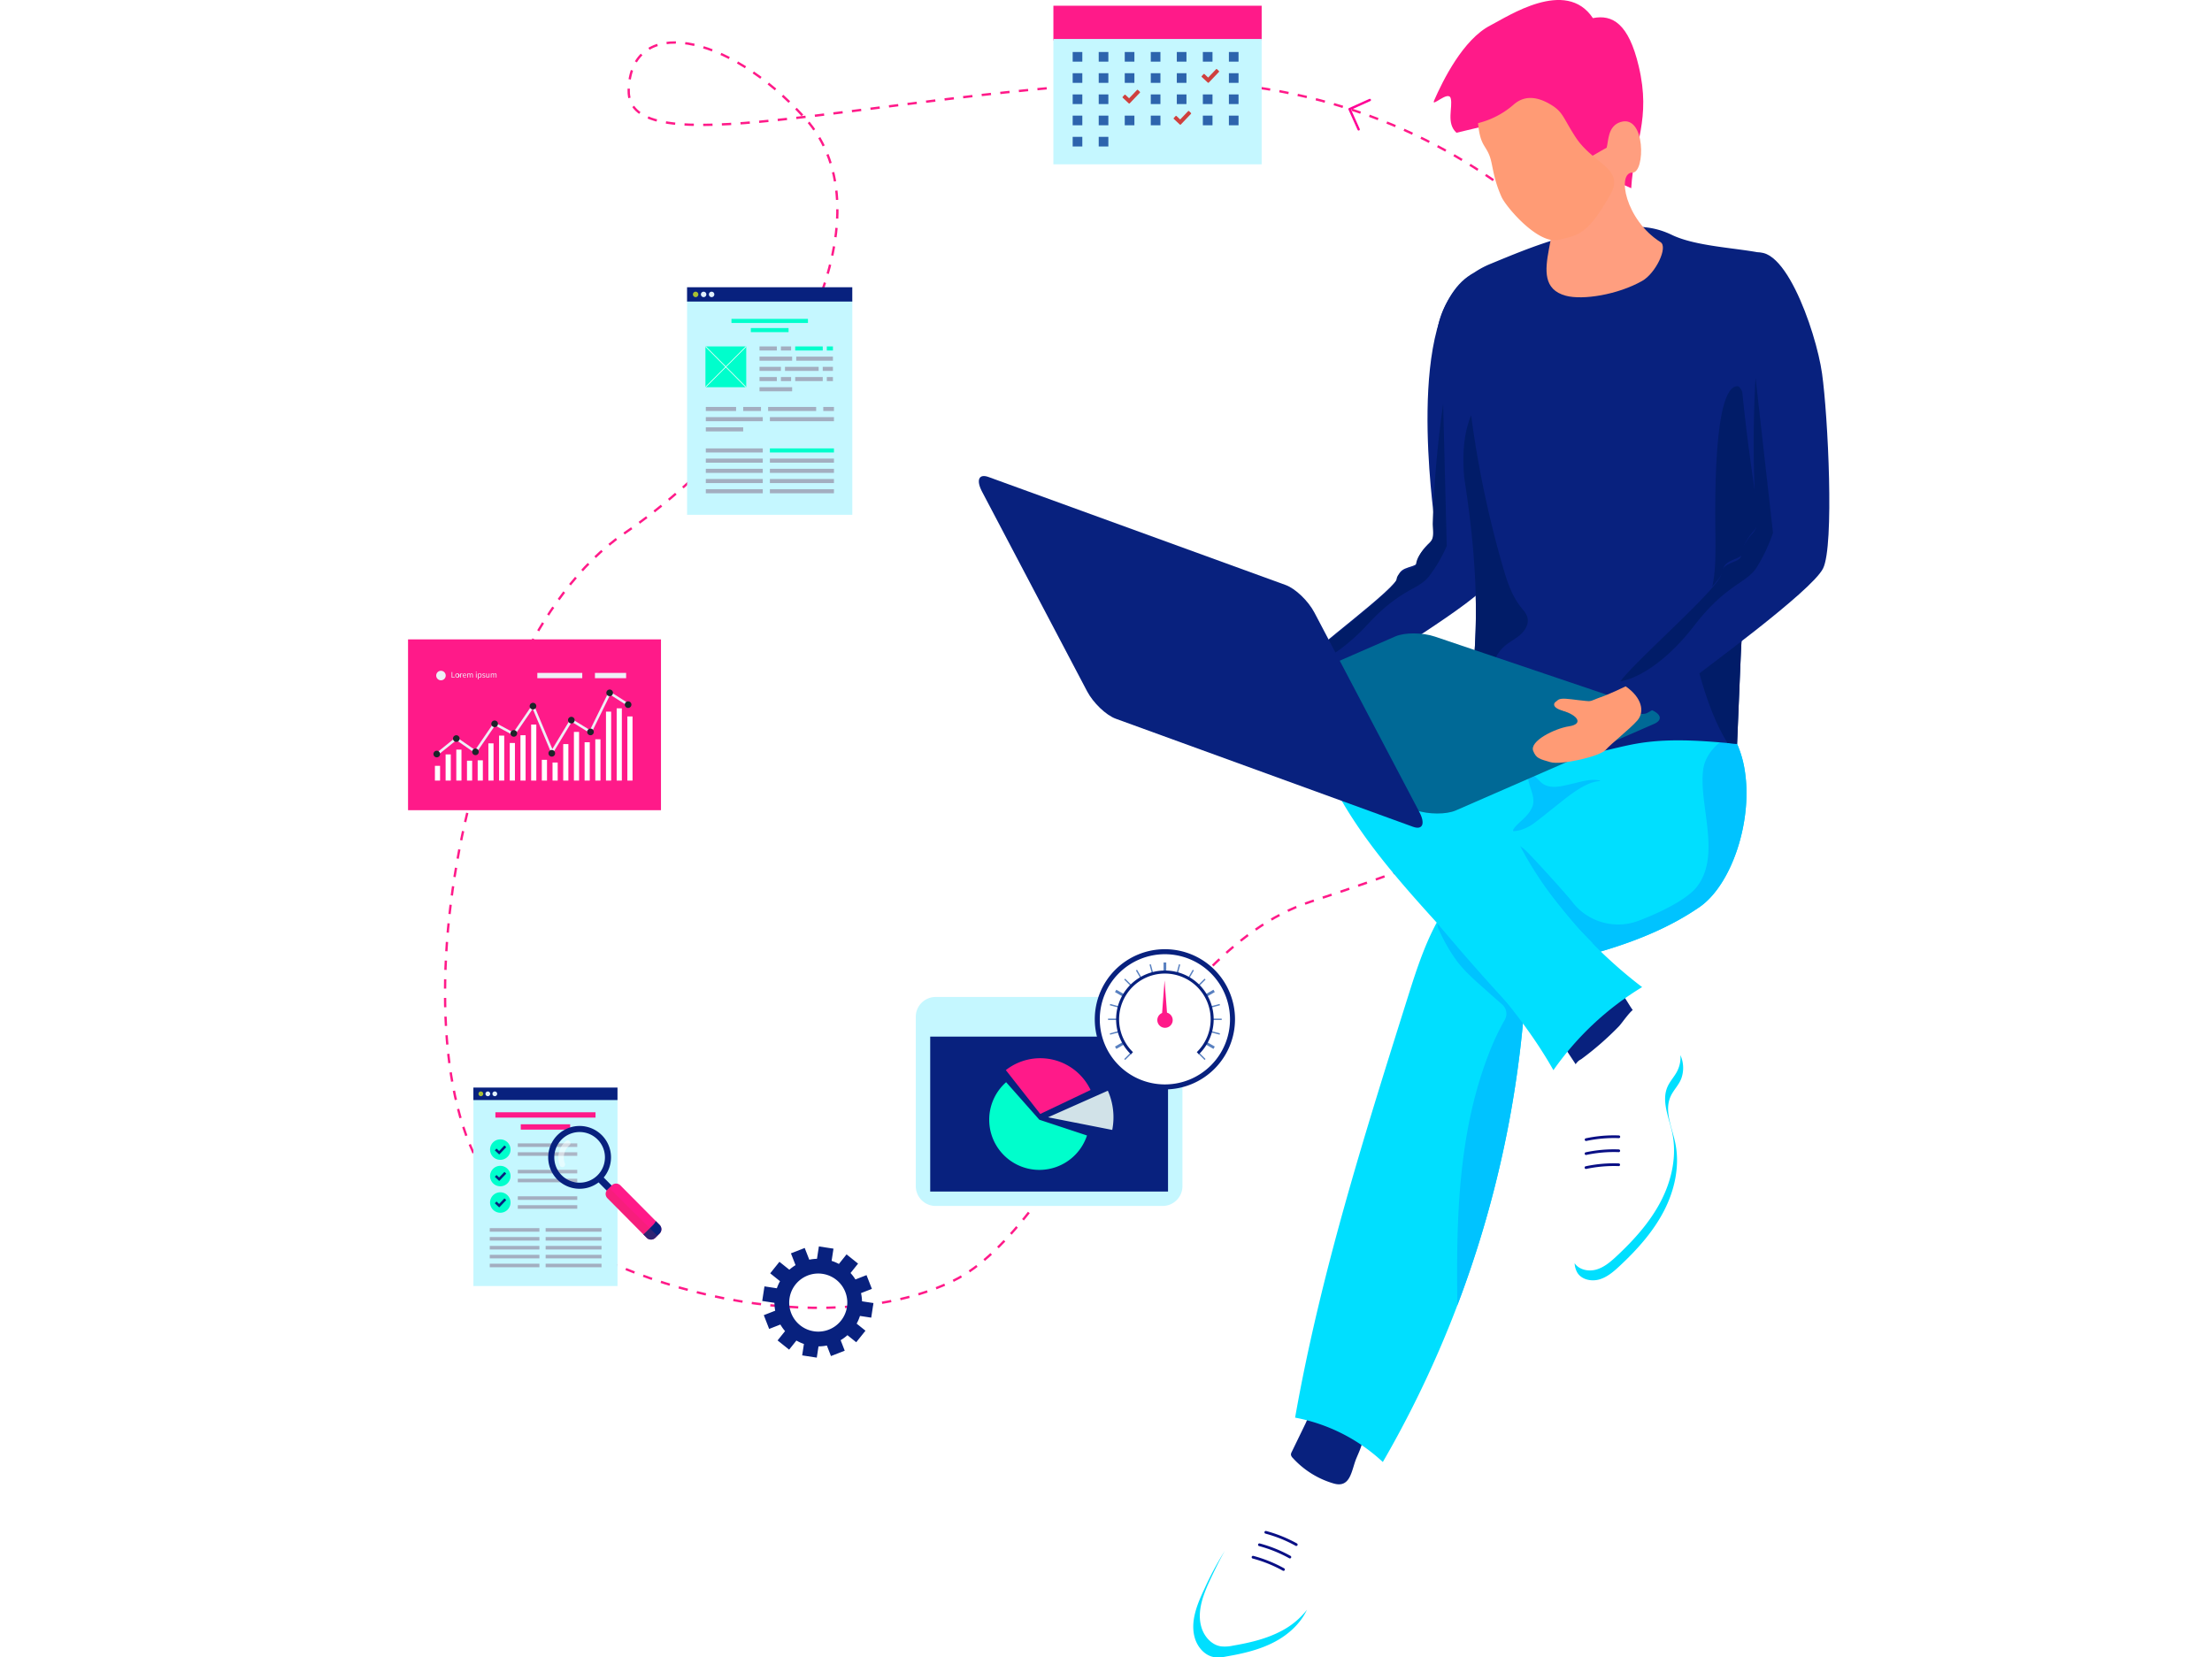 <svg xmlns="http://www.w3.org/2000/svg" xmlns:xlink="http://www.w3.org/1999/xlink" width="947.234" height="709.824" viewBox="0 0 947.234 709.824"><defs><style>.a,.r,.s{fill:#fff;}.ab,.b{fill:none;}.b{stroke:#ff1a89;stroke-miterlimit:10;stroke-dasharray:4 4;}.c{fill:#08217e;}.d{fill:#ff9b75;}.e{fill:#011c68;}.f{fill:#00dfff;}.g{fill:#090f85;}.h{fill:#00c3ff;}.i{fill:url(#c);}.j{fill:url(#d);}.k{fill:#ff1a89;}.l{fill:#ff9e7f;}.m{fill:#c5f7ff;}.n{fill:#a3aec0;}.o{fill:#a9bf32;}.p{fill:#e1f0fc;}.q{fill:#00fecc;}.r{opacity:0.1;}.s{opacity:0.5;}.t{fill:#da2d46;opacity:0.2;}.u{fill:#494065;}.v{fill:#5880c0;}.w{fill:#d1e2e8;}.x{fill:#eeeff7;}.y{fill:#1b2529;}.z{fill:#2d64ad;}.aa{fill:#cf403e;}.ab{stroke:#ff0096;stroke-linecap:round;stroke-linejoin:round;}.ac{filter:url(#a);}</style><filter id="a" x="0" y="0.066" width="947.234" height="664.062" filterUnits="userSpaceOnUse"><feOffset dy="-53" input="SourceAlpha"/><feGaussianBlur stdDeviation="35.5" result="b"/><feFlood flood-color="#c6e4ff"/><feComposite operator="in" in2="b"/><feComposite in="SourceGraphic"/></filter><linearGradient id="c" x1="-3.902" y1="7.761" x2="-3.897" y2="7.761" gradientUnits="objectBoundingBox"><stop offset="0" stop-color="#18176e"/><stop offset="1" stop-color="#006996"/></linearGradient><linearGradient id="d" x1="-13.559" y1="23.55" x2="-13.544" y2="23.55" xlink:href="#c"/></defs><g transform="translate(-43.264 -6805)"><g class="ac" transform="matrix(1, 0, 0, 1, 43.26, 6805)"><path class="a" d="M-688.784,3001.306s-53.209-2.657-140.539-11.21-106.749-81.3-103.327-127.277,17.193-184.124,81.794-254.553,171.651-41.959,228.395-29.58,93.88,34.1,118.93,65.195,17.4,63.286,48.492,79.086,206.664,27.86,233.123,38.331,26.064,10.865,19.118,46.988-19.728,148.913-130.1,181.811-168.126,22.041-221.449,20.227S-688.784,3001.306-688.784,3001.306Z" transform="translate(1039.52 -2402.85)"/></g><g transform="translate(-229.598 6593.966)"><path class="b" d="M973.462,350.74S908.614,237.5,755.845,246.211c-115.3,6.575-214.457,35.59-213.759,3.493.7-32.134,41.914-25.148,75.444,11.875,37.014,40.87-3.462,127.472-77.564,178.049S436.8,684.259,492.5,727.2s140.387,55.88,188.612,32.356S765.8,619.588,834.019,597.24,939.9,557.892,976.365,524.958,1001.394,402.334,973.462,350.74Z"/><path class="c" d="M902.536,328.747c-28.277,17.673-15.531,102.039-15.437,105.6s.887,6.272-1.884,8.922-4.863,5.285-5.236,8.258-7.619,1.562-8.369,6.553-36.137,30.561-42.965,38.467,4.54,15.912,9.063,13.924,4.626-2.73,13.771-8.711,53.9-32.888,59.11-41.327,7.066-59.091,6.2-75.635C915.9,367.847,916.236,320.183,902.536,328.747Z"/><path class="d" d="M819.918,502.875c-3.849.956-5.673,2.493-11.3.3s-10.113,1.174-4,3.556,7.811,5.97,2.132,6.34-15.922,4.422-14.726,8.353c.915,3.007,2.171,3.323,6.283,4.924s19.427-.566,21.879-2.911,9.95-7.154,13.25-10.313,2.483-8.859-3.38-13.641C830.055,499.483,823.767,501.919,819.918,502.875Z"/><path class="e" d="M884.505,444.357c-2.771,2.65-4.863,5.284-5.237,8.257s-7.618,1.563-8.368,6.553c-.743,4.94-35.416,30.04-42.743,38.218,7.943-.747,19.219-6.856,30.431-19.012,14.212-15.41,21.629-14.564,26.323-20.628a62.386,62.386,0,0,0,7.477-12.87l-1.532-60.766a460.643,460.643,0,0,0-4.467,51.325C886.483,438.99,887.276,441.706,884.505,444.357Z"/><path class="d" d="M802.466,504.2c-.387,3.966,17.5,5.675,18.729,7.061s-3.657-6.907-3.657-6.907C807.749,503,802.852,500.232,802.466,504.2Z"/><path class="a" d="M849.267,850.583c-1.437,3.49-3.3,6.907-4.7,10.047-2.782,6.263-5.486,12.655-6.6,19.46-.774,4.73-.775,9.618-2.249,14.178-2.278,7.05-7.936,12.642-14.441,16.185s-13.843,5.25-21.145,6.5a16.1,16.1,0,0,1-5.124.3c-4-.609-7.1-4.123-8.3-7.99-2.2-7.093.9-14.643,4.075-21.359,3.321-7.035,6.811-14.054,11.533-20.237,4.175-5.469,8.561-10.419,12.325-16.223q5.777-8.9,10.785-18.275a23.927,23.927,0,0,0,11.979,7.184,71.261,71.261,0,0,0,14.011,2.006A26.264,26.264,0,0,1,849.267,850.583Z"/><path class="f" d="M788.662,891.426a134.232,134.232,0,0,1,8.673-16.159c-2.122,3.747-4.022,7.632-5.861,11.527-3.171,6.717-6.278,14.266-4.075,21.359,1.2,3.867,4.3,7.381,8.3,7.99a16.1,16.1,0,0,0,5.124-.3c7.3-1.251,14.639-2.958,21.145-6.5a33.236,33.236,0,0,0,10.577-8.889c-2.708,5.8-7.726,10.437-13.389,13.521-6.506,3.543-13.843,5.25-21.144,6.5a16.1,16.1,0,0,1-5.124.3c-4-.609-7.1-4.123-8.3-7.99C782.384,905.692,785.492,898.143,788.662,891.426Z"/><path class="c" d="M856.03,823.012c-1.635-4.461-6.755-6.448-11.368-7.586-3.256-.8-7.04-1.344-9.673.734a11.744,11.744,0,0,0-2.952,4.3q-3.008,6.2-6.016,12.4a2.453,2.453,0,0,0-.343,1.2,2.389,2.389,0,0,0,.745,1.347,37.908,37.908,0,0,0,17.614,11c7.274,2.065,7.533-5.783,9.69-10.894C855.353,831.659,857.584,827.25,856.03,823.012Z"/><path class="g" d="M814.582,867.783a.6.6,0,0,0,.175.08,56.7,56.7,0,0,1,12.918,5.216.583.583,0,0,0,.792-.226.594.594,0,0,0-.226-.793,57.81,57.81,0,0,0-13.184-5.323.582.582,0,0,0-.475,1.046Z"/><path class="g" d="M811.846,873.116a.609.609,0,0,0,.176.08,56.7,56.7,0,0,1,12.918,5.216.583.583,0,0,0,.792-.227.593.593,0,0,0-.227-.792,57.742,57.742,0,0,0-13.183-5.324.583.583,0,0,0-.476,1.047Z"/><path class="g" d="M809.111,878.443a.577.577,0,0,0,.175.08,56.7,56.7,0,0,1,12.918,5.216.583.583,0,0,0,.793-.227.594.594,0,0,0-.227-.792,57.785,57.785,0,0,0-13.183-5.323.583.583,0,0,0-.476,1.046Z"/><path class="f" d="M827.458,818.183a75.539,75.539,0,0,1,37.567,19.006A461.387,461.387,0,0,0,926.1,635.67c.2-3.063.359-6.113.494-9.176,4.915-1.111,9.855-2.235,14.795-3.433q4.26-1.038,8.509-2.161c2.828-.741,5.644-1.519,8.435-2.359.839-.247,1.667-.494,2.506-.741,14.091-4.335,27.663-9.941,39.778-18.277,13.684-9.423,22.8-36.567,19.426-58.278a45.8,45.8,0,0,0-3.322-11.621,27.145,27.145,0,0,0-2.074-3.939c-3.495-5.2-5.941-.926-14.363-1.642a242.545,242.545,0,0,0-50.09.963,9.761,9.761,0,0,0-5.076,1.642c-1.741,1.433-2.284,3.816-2.864,5.99-7.472,27.848-36.012,44.236-51.338,68.675-7.187,11.473-11.336,24.551-15.412,37.481C856.9,697.883,838.226,757.183,827.458,818.183Z"/><path class="h" d="M950.4,610.407c1.3,1.321,2.939,3,4.384,4.483q-5.668,3.148-11.1,6.668c-.766.494-1.532,1-2.285,1.507q4.26-1.038,8.509-2.161c2.815-.754,5.631-1.532,8.435-2.359.839-.247,1.667-.494,2.506-.741,14.091-4.335,27.663-9.941,39.778-18.277,13.684-9.423,22.8-36.567,19.426-58.278a45.8,45.8,0,0,0-3.322-11.621,27.141,27.141,0,0,0-2.074-3.939c-5.78,2.569-11.387,8.064-12.387,14.585-2.26,14.794,7.9,36.752-2.717,50.5-5.767,7.471-24.193,14.288-24.254,14.313a24.778,24.778,0,0,1-29.318-8c-1.779-2.4-17.129-19.4-20.118-22.118-1.79-1.631-6.224-4.273-3.371.111C926.55,581.348,945.136,605.059,950.4,610.407Z"/><path class="h" d="M916.18,641.283l-4.586-4.028c-4.973-4.552-10.367-8.832-14.545-14.2a72.95,72.95,0,0,1-7.891-13.532,5.264,5.264,0,0,1-.745-3.037q13.755,16.524,28.293,32.348c1.139,1.24,2.485,2.554,3.7,3.948a62.138,62.138,0,0,1,4.116-5.349c.519-.592,1.038-1.185,1.581-1.753a460.712,460.712,0,0,1-29.157,134.387c-.519-36.591.26-73.825,13.486-107.8a104.955,104.955,0,0,1,6.775-14.387,5.255,5.255,0,0,0-.992-6.561Z"/><path class="c" d="M971.886,643.4a2.753,2.753,0,0,1,.661,1.365,2.792,2.792,0,0,1-.575,1.665,57.616,57.616,0,0,1-23.6,21.563q-3.844-5.82-7.688-11.642A2.93,2.93,0,0,1,940,654.3a2.76,2.76,0,0,1,.631-1.161c4.636-5.934,9.412-12.015,15.39-16.26,2.087-1.481,5.578-4.351,8.142-3.393C966.851,634.493,970.07,640.967,971.886,643.4Z"/><path class="a" d="M982.3,650.3c3.077,2.588,6.206,5.234,8.345,8.639s3.167,7.754,1.71,11.5c-1.073,2.761-3.35,4.9-4.561,7.606-2.735,6.108.523,13.027,1.945,19.568,2.153,9.9-.114,20.41-4.764,29.414s-11.547,16.659-18.95,23.578c-2.568,2.4-5.326,4.794-8.7,5.776s-7.53.153-9.414-2.813c-1.277-2.01-1.3-4.542-1.251-6.922.482-24.96,3.664-50.043.4-74.793a5.834,5.834,0,0,1,2.891-7.161,129,129,0,0,0,16.192-14.122c1.331-1.372,5.309-7.4,7.047-7.6C975.172,642.74,980.7,648.96,982.3,650.3Z"/><path class="f" d="M956.493,754.75c3.375-.983,6.133-3.376,8.7-5.776,7.4-6.92,14.3-14.574,18.951-23.579s6.916-19.511,4.763-29.414c-1.422-6.54-4.679-13.459-1.944-19.568,1.211-2.7,3.487-4.844,4.561-7.606a12.761,12.761,0,0,0,.936-5.886,13.427,13.427,0,0,1,.344,10.117c-1.073,2.762-3.35,4.9-4.561,7.606-2.735,6.109.523,13.028,1.945,19.568,2.153,9.9-.114,20.411-4.764,29.414s-11.547,16.659-18.95,23.579c-2.568,2.4-5.326,4.793-8.7,5.776s-7.529.153-9.414-2.814a8.815,8.815,0,0,1-1.2-4.121C949.076,754.92,953.163,755.72,956.493,754.75Z"/><path class="g" d="M952,699.694a.562.562,0,0,0,.192-.009,56.7,56.7,0,0,1,13.879-1.2.583.583,0,0,0,.6-.561.593.593,0,0,0-.561-.6,57.842,57.842,0,0,0-14.165,1.227.583.583,0,0,0,.051,1.149Z"/><path class="g" d="M951.974,705.683a.537.537,0,0,0,.192-.008,56.7,56.7,0,0,1,13.879-1.2.584.584,0,0,0,.6-.562.592.592,0,0,0-.561-.6,57.749,57.749,0,0,0-14.165,1.227.583.583,0,0,0,.051,1.148Z"/><path class="g" d="M951.948,711.671a.567.567,0,0,0,.193-.009,56.7,56.7,0,0,1,13.879-1.2.583.583,0,0,0,.6-.561.594.594,0,0,0-.561-.6,57.842,57.842,0,0,0-14.165,1.227.583.583,0,0,0,.05,1.149Z"/><path class="f" d="M874.174,508.683c-6.591-5.105-14.606-11.453-22.286-8.209-2.969,1.254-5.178,3.768-7.606,5.886-2.953,2.576-6.443,4.759-8.308,8.206-2.731,5.046-1.21,11.273.741,16.668,19.527,53.99,73.159,88.129,101.359,138.139a126.223,126.223,0,0,1,37.986-35.579C953.8,616.879,932.3,592.448,920.708,567c0,0,30.592-24.342,30.957-42.17C951.665,524.833,896.8,526.206,874.174,508.683Z"/><path class="h" d="M957.943,545.583a.123.123,0,0,0,.121-.125.124.124,0,0,0-.089-.116c-3.522-.908-7.667.386-11.358,1.24-4.557,1.054-9.854,2.728-13.5-.2-1.755-1.41-3.348-3.892-5.414-3.708a.591.591,0,0,0-.543.6c.058,4.387,3.33,8.661,2.048,12.871a12.63,12.63,0,0,1-2.6,4.165c-1.687,2.051-5.715,4.838-5.9,6.7,2.993.036,6.523-1.535,8.964-3.335,3.168-2.335,6.189-4.861,9.288-7.286C943.416,552.894,951.6,545.739,957.943,545.583Z"/><path class="c" d="M888.69,365.449a78.706,78.706,0,0,0,2.025,7.99,159.541,159.541,0,0,1,5.237,19.685c1.42,7.471,2.753,14.992,3.927,22.55,4.532,28.849,6.817,58.129,3.248,86.842-.643,5.113-1.458,10.188-2.483,15.252a4.88,4.88,0,0,0-.012,2.852,4.6,4.6,0,0,0,1.815,1.853,70.973,70.973,0,0,0,49.831,11.534c7.323-1.074,14.449-3.3,21.747-4.544,12.72-2.161,25.712-1.334,38.592-.21l4.113.37q.741-17.894,1.494-35.776c.383-9.151.778-18.4,3.3-27.206,1.544-5.434,3.891-10.633,5.323-16.1a75.862,75.862,0,0,0,1.951-11.547c.2-1.9.371-3.8.531-5.7q1.818-21.3,3.643-42.582c1.272-14.769,3.749-69.4-5.9-71.342-11.016-2.223-28.028-2.816-38.253-7.719-7.039-3.384-13.486-4-22.619-3.256-21.256,1.736-36.881,8.122-54.751,15.519-.1.037-.185.074-.272.111C894.667,330.722,885.01,348.011,888.69,365.449Z"/><path class="e" d="M996.955,483.342a18.723,18.723,0,0,0,.9,5.99c3.606,13.77,7.361,27.848,14.758,39.926l4.112.37q.741-17.894,1.494-35.776c.383-9.151.778-18.4,3.3-27.206,1.543-5.434,3.89-10.633,5.322-16.1A75.726,75.726,0,0,0,1028.792,439c-.407-3.2-.863-6.4-1.333-9.583-.765-5.039-5.348-53.053-10.621-52.979-11.115.173-9.361,59.092-9.361,66.848,0,9.607-.024,19.722-4.767,28.07C1000.5,475.253,997.226,478.86,996.955,483.342Z"/><path class="e" d="M899.879,415.674c4.532,28.849,6.817,58.129,3.248,86.842l.018.083a2.654,2.654,0,0,0,4.806.9c3.152-4.879,4.51-11.34,8.809-15.386,2.088-1.952,4.743-3.211,6.929-5.064s3.951-4.68,3.284-7.459c-.432-1.778-1.741-3.161-2.877-4.594-4-5.063-6-11.386-7.78-17.586a444.283,444.283,0,0,1-13.486-64.551C899.385,397.409,899.125,406.449,899.879,415.674Z"/><path class="i" d="M978.836,514.628,887.32,483.676c-5.33-1.8-12.933-1.824-16.983-.057l-84.9,37.064c-4.05,1.767-3.012,4.659,2.318,6.458l91.52,30.942c5.329,1.8,12.933,1.826,16.982.058l84.9-37.059C985.2,519.319,984.164,516.427,978.836,514.628Z"/><path class="j" d="M938.671,506.215l-29.527-9.986a8.9,8.9,0,0,0-5.479-.018l-27.39,11.956c-1.307.57-.972,1.5.748,2.084l29.526,9.986a8.9,8.9,0,0,0,5.479.018L939.419,508.3C940.725,507.729,940.39,506.8,938.671,506.215Z"/><path class="c" d="M835.7,473.341c-2.622-4.977-8.114-10.235-12.266-11.745l-127.263-46.27c-4.152-1.51-5.393,1.3-2.771,6.277l44.985,85.5c2.622,4.977,8.114,10.236,12.266,11.745L877.91,565.119c4.152,1.51,5.393-1.3,2.771-6.278Z"/><path class="k" d="M896.567,267.895c-4.544-4.115-1.491-10.9-2.461-14.7-.95-3.724-8.6,4.281-7.086.81,3.64-8.32,12.35-26.119,24.112-32.112,7.32-3.731,32.3-20.5,43.849-3.1,8.356-1.648,15.29,2.282,19.63,20.615,5.42,22.894-2.125,32.947-3.212,52.237l-61-27.059Z"/><path class="l" d="M950.125,280.513c7.732-4.611,10.75-6.224,10.75-6.225.816-2.844.406-9.243,5.936-10.987,10.847-3.421,10.577,21.675,5.181,21.627-6.944-.062-3.094,20.355,11.954,29.807,3.316,2.084-2.07,13.336-7.856,16.607-10.5,5.935-25.433,8.3-32.683,6.357-19.473-5.228,3.19-33.211-9.346-43.784C929.436,290.018,940.076,280.333,950.125,280.513Z"/><path class="d" d="M947.465,269.623c7.722,11.945,21.421,13.433,14.945,24.815-9.516,16.726-13.273,17.327-22.219,19.336-8.748,1.965-22.459-14.125-24.386-18.506-3.843-8.739-3.595-13.8-5.188-17.766-1.792-4.463-3.948-4.484-4.827-13.731a36.371,36.371,0,0,0,15.269-7.954c4.323-3.806,9.513-3.629,15.3-.325C942.273,258.868,941.946,261.083,947.465,269.623Z"/><path class="c" d="M1021.663,321.013c-12.209,9.765,3.2,103.273,3.639,107.161s1.569,6.789-1.215,9.957-4.825,6.254-4.951,9.547-8.2,2.437-8.546,7.977S973.9,492.585,967.173,501.9s6.49,17,11.257,14.394,4.808-3.432,14.26-10.857,55.936-41.172,60.835-50.914,2.116-65.423-.409-83.469C1050.53,352.567,1035.536,309.915,1021.663,321.013Z"/><path class="d" d="M958.212,509.668c-4.127,1.414-5.979,3.272-12.349,1.409s-10.97,2.25-4.041,4.277,9.127,5.8,2.94,6.744-17.026,6.362-15.341,10.555c1.289,3.209,2.7,3.435,7.354,4.8s21.233-2.47,23.7-5.273,10.213-8.794,13.528-12.566,1.878-9.945-5-14.627C969,504.983,962.336,508.254,958.212,509.668Z"/><path class="e" d="M1023.412,439.394c-2.784,3.169-4.826,6.254-4.952,9.547s-8.2,2.438-8.546,7.978c-.343,5.483-35.948,36.289-43.2,45.949,8.633-1.575,20.407-9.343,31.535-23.731,14.1-18.24,22.314-18.019,26.88-25.11a68.686,68.686,0,0,0,6.967-14.815l-7.465-66.44a506.44,506.44,0,0,0-.008,56.665C1025.068,433.326,1026.2,436.226,1023.412,439.394Z"/><path class="d" d="M939.214,512.783c-.046,4.383,19.716,4.552,21.2,5.954s-4.666-7.221-4.666-7.221C944.889,510.968,939.26,508.4,939.214,512.783Z"/><path class="c" d="M645.939,775.364l.957-6.252-4.888-.748a18.761,18.761,0,0,0-.436-3.512l4.658-1.815-2.3-5.889L639.176,759a18.99,18.99,0,0,0-2.09-2.756l3.225-4.026-4.935-3.953-3.281,4.1a18.266,18.266,0,0,0-3.116-1.321l.8-5.23-6.252-.957-.812,5.3a19.07,19.07,0,0,0-3.3.385l-1.955-5.023-5.9,2.3,1.974,5.059a19,19,0,0,0-2.66,1.955l-4.24-3.391-3.951,4.931,4.206,3.373a18.561,18.561,0,0,0-1.358,3.036l-5.308-.812-.958,6.252,5.231.8a19.279,19.279,0,0,0,.328,3.367l-4.886,1.907,2.293,5.894,4.809-1.877a18.713,18.713,0,0,0,2,2.816l-3.192,3.985,4.935,3.956,3.122-3.9a19.084,19.084,0,0,0,3.221,1.466l-.747,4.889,6.252.957.737-4.813a18.307,18.307,0,0,0,3.579-.369l1.756,4.513,5.892-2.3-1.748-4.5a18.574,18.574,0,0,0,2.912-2.141l3.762,3.023,3.959-4.94-3.778-3.028a18.552,18.552,0,0,0,1.419-3.3ZM621.374,781.2a12.438,12.438,0,1,1,14.18-10.412A12.434,12.434,0,0,1,621.374,781.2Z"/><rect class="m" width="61.713" height="79.999" transform="translate(475.586 681.824)"/><rect class="k" width="42.87" height="2.286" transform="translate(485.007 687.404)"/><rect class="k" width="21.147" height="2.287" transform="translate(495.868 692.549)"/><rect class="n" width="21.268" height="1.525" transform="translate(482.586 737.022)"/><rect class="n" width="23.928" height="1.525" transform="translate(506.514 737.022)"/><rect class="n" width="21.268" height="1.523" transform="translate(482.586 740.834)"/><rect class="n" width="23.928" height="1.523" transform="translate(506.514 740.834)"/><rect class="n" width="21.268" height="1.525" transform="translate(482.586 744.641)"/><rect class="n" width="23.928" height="1.525" transform="translate(506.514 744.641)"/><rect class="n" width="21.268" height="1.525" transform="translate(482.586 748.451)"/><rect class="n" width="23.928" height="1.525" transform="translate(506.514 748.451)"/><rect class="n" width="21.268" height="1.522" transform="translate(482.586 752.261)"/><rect class="n" width="23.928" height="1.522" transform="translate(506.514 752.261)"/><rect class="c" width="61.713" height="5.346" transform="translate(475.576 676.823)"/><path class="o" d="M479.792,679.5a1.015,1.015,0,1,1-1.013-1.012A1.014,1.014,0,0,1,479.792,679.5Z"/><path class="p" d="M482.78,679.5a1.015,1.015,0,1,1-1.017-1.012A1.016,1.016,0,0,1,482.78,679.5Z"/><path class="p" d="M485.765,679.5a1.015,1.015,0,1,1-1.014-1.012A1.015,1.015,0,0,1,485.765,679.5Z"/><rect class="n" width="25.458" height="1.525" transform="translate(494.596 700.726)"/><rect class="n" width="25.458" height="1.525" transform="translate(494.596 704.534)"/><path class="q" d="M491.482,703.393a4.38,4.38,0,1,1-4.381-4.382A4.381,4.381,0,0,1,491.482,703.393Z"/><path class="c" d="M489.524,702.222l-.511-.495a.18.18,0,0,0-.252.005l-2.154,2.259-1-.932a.18.18,0,0,0-.253.008l-.484.521a.178.178,0,0,0,.008.252l1.624,1.52a.184.184,0,0,0,.105.048.2.2,0,0,0,.17-.049l2.751-2.885A.178.178,0,0,0,489.524,702.222Z"/><rect class="n" width="25.458" height="1.523" transform="translate(494.596 712.059)"/><rect class="n" width="25.458" height="1.522" transform="translate(494.596 715.869)"/><path class="q" d="M491.482,714.725a4.38,4.38,0,1,1-4.381-4.382A4.38,4.38,0,0,1,491.482,714.725Z"/><path class="c" d="M489.524,713.556l-.511-.494a.176.176,0,0,0-.252,0l-2.154,2.258-1-.931a.178.178,0,0,0-.253.008l-.484.521a.177.177,0,0,0,.008.251L486.5,716.7a.168.168,0,0,0,.105.045.177.177,0,0,0,.17-.05l2.751-2.882A.177.177,0,0,0,489.524,713.556Z"/><rect class="n" width="25.458" height="1.522" transform="translate(494.596 723.393)"/><rect class="n" width="25.458" height="1.525" transform="translate(494.596 727.201)"/><path class="q" d="M491.482,726.058a4.38,4.38,0,1,1-4.381-4.38A4.38,4.38,0,0,1,491.482,726.058Z"/><path class="c" d="M489.524,724.887l-.511-.493a.179.179,0,0,0-.252.005l-2.154,2.259-1-.931a.178.178,0,0,0-.253.006l-.484.52a.178.178,0,0,0,.008.252l1.624,1.523a.167.167,0,0,0,.105.044.176.176,0,0,0,.17-.048l2.751-2.886A.176.176,0,0,0,489.524,724.887Z"/><path class="r" d="M532.362,706.643A11.243,11.243,0,1,1,521.119,695.4,11.245,11.245,0,0,1,532.362,706.643Z"/><path class="c" d="M530.617,697.247a13.451,13.451,0,1,0-1.428,20.192l7.761,7.837,2.159-2.144-7.723-7.787A13.466,13.466,0,0,0,530.617,697.247ZM513.369,714.36a10.848,10.848,0,1,1,15.336.06A10.866,10.866,0,0,1,513.369,714.36Z"/><path class="k" d="M555.338,735.653a2.617,2.617,0,0,1-.016,3.687l-1.85,1.831a2.6,2.6,0,0,1-3.684-.019l-16.8-16.941a2.6,2.6,0,0,1,.013-3.682l1.85-1.832a2.6,2.6,0,0,1,3.682.014Z"/><path class="s" d="M514.133,710.832a1.182,1.182,0,0,1-1.541-.645,9.263,9.263,0,0,1,2.608-10.456,1.178,1.178,0,0,1,1.552,1.773,6.909,6.909,0,0,0-1.979,7.79A1.18,1.18,0,0,1,514.133,710.832Z"/><path class="c" d="M553.7,734.005a6.718,6.718,0,0,1-1.318,1.815l-3.109,3.087a6.945,6.945,0,0,1-.941.78l1.455,1.465a2.6,2.6,0,0,0,3.684.019l1.85-1.831a2.617,2.617,0,0,0,.016-3.687Z"/><path class="t" d="M554.362,740.289,533.737,719.8l-.735.729a2.6,2.6,0,0,0-.013,3.682l16.8,16.941a2.6,2.6,0,0,0,3.684.019Z"/><rect class="m" width="70.751" height="91.72" transform="translate(567.089 339.792)"/><rect class="q" width="32.756" height="1.748" transform="translate(586.088 347.61)"/><rect class="q" width="16.159" height="1.748" transform="translate(594.387 351.539)"/><rect class="q" width="17.471" height="17.472" transform="translate(574.95 359.401)"/><path class="a" d="M583.461,368.16l-8.511,8.51v.2h.2l8.511-8.512,8.468,8.512h.29v-.115l-8.56-8.6,8.56-8.556v-.2h-.2l-8.557,8.555-8.511-8.555h-.2v.2Z"/><rect class="n" width="7.422" height="1.748" transform="translate(598.1 359.401)"/><rect class="n" width="4.367" height="1.748" transform="translate(607.268 359.401)"/><rect class="n" width="13.975" height="1.745" transform="translate(598.1 363.77)"/><rect class="n" width="15.723" height="1.745" transform="translate(613.821 363.77)"/><rect class="n" width="9.167" height="1.747" transform="translate(598.1 368.136)"/><rect class="n" width="14.414" height="1.747" transform="translate(609.016 368.136)"/><rect class="n" width="4.367" height="1.747" transform="translate(625.177 368.136)"/><rect class="q" width="11.792" height="1.748" transform="translate(613.385 359.401)"/><rect class="q" width="2.622" height="1.748" transform="translate(626.923 359.401)"/><rect class="n" width="12.956" height="1.747" transform="translate(575.114 385.316)"/><rect class="n" width="7.621" height="1.747" transform="translate(591.117 385.316)"/><rect class="n" width="24.388" height="1.747" transform="translate(575.114 389.685)"/><rect class="n" width="27.432" height="1.747" transform="translate(602.548 389.685)"/><rect class="n" width="24.388" height="1.746" transform="translate(575.114 403.078)"/><rect class="q" width="27.432" height="1.746" transform="translate(602.548 403.078)"/><rect class="n" width="24.388" height="1.748" transform="translate(575.114 407.444)"/><rect class="n" width="27.432" height="1.748" transform="translate(602.548 407.444)"/><rect class="n" width="24.388" height="1.746" transform="translate(575.114 411.813)"/><rect class="n" width="27.432" height="1.746" transform="translate(602.548 411.813)"/><rect class="n" width="24.388" height="1.746" transform="translate(575.114 416.181)"/><rect class="n" width="27.432" height="1.746" transform="translate(602.548 416.181)"/><rect class="n" width="24.388" height="1.748" transform="translate(575.114 420.548)"/><rect class="n" width="27.432" height="1.748" transform="translate(602.548 420.548)"/><rect class="n" width="16.003" height="1.747" transform="translate(575.114 394.051)"/><rect class="n" width="20.575" height="1.747" transform="translate(601.787 385.316)"/><rect class="n" width="4.572" height="1.747" transform="translate(625.409 385.316)"/><rect class="n" width="7.422" height="1.747" transform="translate(598.1 372.505)"/><rect class="n" width="4.367" height="1.747" transform="translate(607.268 372.505)"/><rect class="n" width="13.975" height="1.745" transform="translate(598.1 376.873)"/><rect class="n" width="11.792" height="1.747" transform="translate(613.385 372.505)"/><rect class="n" width="2.622" height="1.747" transform="translate(626.923 372.505)"/><rect class="c" width="70.757" height="6.129" transform="translate(567.076 334.056)"/><path class="o" d="M571.908,337.127a1.162,1.162,0,1,1-1.162-1.163A1.164,1.164,0,0,1,571.908,337.127Z"/><path class="p" d="M575.334,337.127a1.162,1.162,0,1,1-1.162-1.163A1.164,1.164,0,0,1,575.334,337.127Z"/><path class="p" d="M578.757,337.127a1.163,1.163,0,1,1-1.161-1.163A1.162,1.162,0,0,1,578.757,337.127Z"/><path class="m" d="M779.214,719.035a8.49,8.49,0,0,1-8.489,8.49H673.512a8.489,8.489,0,0,1-8.484-8.49V646.512a8.484,8.484,0,0,1,8.484-8.486h97.213a8.485,8.485,0,0,1,8.489,8.486Z"/><rect class="c" width="101.843" height="66.354" transform="translate(671.199 654.999)"/><path class="u" d="M760.7,646.9a1.928,1.928,0,1,1-1.934-1.931A1.932,1.932,0,0,1,760.7,646.9Z"/><path class="u" d="M766.484,646.9a1.927,1.927,0,1,1-1.928-1.931A1.927,1.927,0,0,1,766.484,646.9Z"/><path class="u" d="M772.271,646.9a1.93,1.93,0,1,1-1.931-1.931A1.929,1.929,0,0,1,772.271,646.9Z"/><path class="a" d="M800.945,647.38a29.063,29.063,0,1,1-29.064-29.062A29.063,29.063,0,0,1,800.945,647.38Z"/><path class="c" d="M771.7,677.617a30.027,30.027,0,1,1,30.027-30.027A30.063,30.063,0,0,1,771.7,677.617Zm0-57.909a27.883,27.883,0,1,0,27.884,27.882A27.913,27.913,0,0,0,771.7,619.708Z"/><path class="v" d="M752.218,642.072l-3.961-1.062-.151.562,3.959,1.059C752.11,642.443,752.164,642.258,752.218,642.072Z"/><path class="v" d="M761.826,629.914l-2.052-3.552-.5.292,2.049,3.551C761.487,630.1,761.657,630.009,761.826,629.914Z"/><path class="v" d="M766.737,627.958,765.677,624l-.562.151,1.062,3.961C766.363,628.059,766.548,628.005,766.737,627.958Z"/><path class="v" d="M757.591,633.074l-2.905-2.9-.408.408,2.9,2.905Q757.382,633.276,757.591,633.074Z"/><path class="v" d="M771.7,627.344c.2,0,.39.009.581.016v-4.112h-1.159v4.112C771.311,627.353,771.5,627.344,771.7,627.344Z"/><path class="v" d="M777.213,628.113l1.063-3.961-.56-.151-1.059,3.957C776.842,628.005,777.028,628.059,777.213,628.113Z"/><path class="v" d="M789.516,637.971l3.553-2.049-.581-1.006-3.555,2.052C789.134,637.3,789.331,637.632,789.516,637.971Z"/><path class="v" d="M791.326,642.631l3.961-1.062-.153-.559-3.961,1.059C791.227,642.258,791.283,642.442,791.326,642.631Z"/><path class="v" d="M786.211,633.483l2.905-2.9-.412-.408-2.9,2.9C785.942,633.209,786.077,633.346,786.211,633.483Z"/><path class="v" d="M751.449,647.59c0-.1.008-.192.008-.289h-4.1v.579h4.1C751.457,647.784,751.449,647.688,751.449,647.59Z"/><path class="v" d="M782.07,630.2l2.049-3.55-.5-.29-2.049,3.552C781.737,630.009,781.9,630.1,782.07,630.2Z"/><path class="v" d="M754.458,636.968l-3.555-2.052-.581,1.006,3.552,2.052C754.06,637.632,754.256,637.3,754.458,636.968Z"/><path class="v" d="M752.065,652.552l-3.959,1.059.151.562,3.961-1.062C752.164,652.925,752.11,652.74,752.065,652.552Z"/><path class="v" d="M785.8,662.107l2.9,2.9.409-.411-2.9-2.9C786.08,661.834,785.942,661.972,785.8,662.107Z"/><path class="v" d="M791.936,647.3c0,.1.006.193.006.29s-.006.194-.006.29h4.1v-.58Z"/><path class="v" d="M791.175,653.11l3.961,1.06.151-.56-3.958-1.06C791.283,652.739,791.227,652.924,791.175,653.11Z"/><path class="v" d="M788.933,658.211l3.555,2.054.581-1.005-3.553-2.052C789.333,657.549,789.134,657.883,788.933,658.211Z"/><path class="v" d="M757.179,661.7l-2.9,2.9.408.411,2.905-2.9C757.451,661.972,757.314,661.837,757.179,661.7Z"/><path class="v" d="M753.874,657.209l-3.552,2.051.581,1.007,3.555-2.053C754.256,657.884,754.06,657.549,753.874,657.209Z"/><path class="k" d="M772.6,644.748l-1.041-13.859-1.056,13.991a3.294,3.294,0,1,0,2.1-.132Z"/><path class="c" d="M757.139,662.573a20.892,20.892,0,1,1,29.115,0l-.9-.922a19.6,19.6,0,1,0-27.322,0Z"/><path class="q" d="M738.339,697.347a21.48,21.48,0,1,1-34.631-22.829L717.942,690.6Z"/><path class="w" d="M747.27,678.171a28.086,28.086,0,0,1,1.885,16.791l-27.494-5.413Z"/><path class="k" d="M703.587,669.345a23.87,23.87,0,0,1,36.29,8.514l-21.548,10.259Z"/><rect class="k" width="108.313" height="73.158" transform="translate(447.597 484.871)"/><path class="x" d="M466.254,498.868h.3v2.116H467.6v.257h-1.342Z"/><path class="x" d="M468.629,499.441a.928.928,0,1,1-.815.925A.841.841,0,0,1,468.629,499.441Zm0,1.6c.3,0,.506-.271.506-.672s-.2-.68-.506-.68-.508.274-.508.68S468.328,501.038,468.629,501.038Z"/><path class="x" d="M469.909,499.484h.245l.024.316h.011a.6.6,0,0,1,.5-.359.512.512,0,0,1,.188.033l-.062.261a.494.494,0,0,0-.167-.028c-.15,0-.328.109-.446.4v1.131h-.3Z"/><path class="x" d="M471.786,499.441c.449,0,.7.321.7.823a.711.711,0,0,1-.014.164h-1.185a.586.586,0,0,0,.586.617.8.8,0,0,0,.441-.137l.1.2a1.056,1.056,0,0,1-.581.179.929.929,0,0,1-.054-1.843Zm.441.791c0-.358-.159-.557-.43-.557a.544.544,0,0,0-.508.557Z"/><path class="x" d="M472.924,499.484h.247l.027.251h.011a.764.764,0,0,1,.543-.294.466.466,0,0,1,.489.336.81.81,0,0,1,.576-.336c.363,0,.538.236.538.686v1.114h-.3v-1.074c0-.33-.108-.471-.328-.471a.653.653,0,0,0-.444.271v1.274h-.3v-1.074c0-.33-.107-.471-.331-.471a.671.671,0,0,0-.441.271v1.274h-.295Z"/><path class="x" d="M476.6,498.929a.2.2,0,0,1,.21-.193.193.193,0,1,1,0,.385A.2.2,0,0,1,476.6,498.929Zm.059.555h.3v1.757h-.3Z"/><path class="x" d="M477.847,501.39v.593h-.3v-2.5h.247l.024.2h.011a.893.893,0,0,1,.56-.245c.454,0,.7.348.7.894,0,.6-.36.949-.761.949a.808.808,0,0,1-.487-.2Zm.431-.356c.287,0,.5-.262.5-.7,0-.386-.129-.647-.463-.647a.741.741,0,0,0-.468.24v.923A.691.691,0,0,0,478.278,501.034Z"/><path class="x" d="M479.512,500.842a.769.769,0,0,0,.516.212c.234,0,.35-.123.35-.277,0-.178-.213-.258-.4-.332-.25-.09-.524-.208-.524-.507,0-.279.226-.5.608-.5a.877.877,0,0,1,.543.2l-.14.188a.651.651,0,0,0-.4-.156c-.221,0-.323.118-.323.254,0,.167.194.227.39.3.256.1.538.2.538.533,0,.285-.226.524-.645.524a1.062,1.062,0,0,1-.654-.24Z"/><path class="x" d="M481.05,499.484h.3v1.074c0,.33.094.469.325.469.181,0,.31-.09.474-.3v-1.246h.3v1.757H482.2l-.024-.273h-.011a.743.743,0,0,1-.578.316c-.377,0-.541-.239-.541-.685Z"/><path class="x" d="M483.045,499.484h.243l.029.251h.011a.77.77,0,0,1,.548-.294.453.453,0,0,1,.482.336.832.832,0,0,1,.581-.336c.363,0,.537.236.537.686v1.114h-.3v-1.074c0-.33-.105-.471-.325-.471a.657.657,0,0,0-.444.271v1.274h-.293v-1.074c0-.33-.105-.471-.331-.471a.67.67,0,0,0-.444.271v1.274h-.3Z"/><path class="x" d="M463.729,500.359a2.037,2.037,0,1,1-2.035-2.037A2.038,2.038,0,0,1,463.729,500.359Z"/><rect class="x" width="19.241" height="2.263" transform="translate(502.961 499.228)"/><rect class="x" width="13.354" height="2.263" transform="translate(527.631 499.228)"/><path class="x" d="M460.4,534.408l-.694-.861,8.533-6.89,8.089,5.6,8.178-11.949,8.207,4.421,8.506-12.425,8.18,19.508,7.938-13.124,8.164,5.026,8.215-16.745,8.412,5.385-.594.93-7.371-4.718-8.2,16.725-8.253-5.08-8.484,14.032L500.985,514.6l-7.919,11.57-8.207-4.421L476.613,533.8l-8.323-5.764Z"/><path class="y" d="M461.315,533.979a1.42,1.42,0,1,1-1.42-1.423A1.417,1.417,0,0,1,461.315,533.979Z"/><path class="y" d="M469.683,527.346a1.421,1.421,0,1,1-1.42-1.42A1.421,1.421,0,0,1,469.683,527.346Z"/><path class="y" d="M477.893,533.031a1.421,1.421,0,1,1-1.422-1.421A1.421,1.421,0,0,1,477.893,533.031Z"/><path class="y" d="M486.1,521.032a1.42,1.42,0,1,1-1.42-1.42A1.418,1.418,0,0,1,486.1,521.032Z"/><path class="y" d="M494.313,525.137a1.421,1.421,0,1,1-1.423-1.421A1.423,1.423,0,0,1,494.313,525.137Z"/><path class="y" d="M502.523,513.455a1.422,1.422,0,1,1-1.423-1.422A1.419,1.419,0,0,1,502.523,513.455Z"/><path class="y" d="M510.574,533.663a1.423,1.423,0,1,1-1.42-1.421A1.423,1.423,0,0,1,510.574,533.663Z"/><path class="y" d="M518.943,519.452a1.422,1.422,0,1,1-1.423-1.42A1.422,1.422,0,0,1,518.943,519.452Z"/><path class="y" d="M527.15,524.505a1.421,1.421,0,1,1-1.42-1.42A1.42,1.42,0,0,1,527.15,524.505Z"/><path class="y" d="M535.36,507.77a1.421,1.421,0,1,1-1.423-1.419A1.421,1.421,0,0,1,535.36,507.77Z"/><path class="y" d="M543.253,512.822a1.422,1.422,0,1,1-1.42-1.421A1.418,1.418,0,0,1,543.253,512.822Z"/><rect class="a" width="2.211" height="6.316" transform="translate(459.104 539.03)"/><rect class="a" width="2.211" height="11.21" transform="translate(463.684 534.136)"/><rect class="a" width="2.211" height="13.262" transform="translate(468.263 532.084)"/><rect class="a" width="2.211" height="8.526" transform="translate(472.84 536.82)"/><rect class="a" width="2.211" height="8.683" transform="translate(477.417 536.663)"/><rect class="a" width="2.211" height="15.945" transform="translate(481.997 529.401)"/><rect class="a" width="2.21" height="19.261" transform="translate(486.576 526.085)"/><rect class="a" width="2.213" height="16.103" transform="translate(491.153 529.243)"/><rect class="a" width="2.208" height="19.42" transform="translate(495.733 525.926)"/><rect class="a" width="2.213" height="23.997" transform="translate(500.31 521.349)"/><rect class="a" width="2.211" height="8.896" transform="translate(504.889 536.45)"/><rect class="a" width="2.208" height="7.737" transform="translate(509.469 537.609)"/><rect class="a" width="2.211" height="15.631" transform="translate(514.046 529.715)"/><rect class="a" width="2.211" height="20.841" transform="translate(518.625 524.505)"/><rect class="a" width="2.211" height="16.42" transform="translate(523.202 528.926)"/><rect class="a" width="2.211" height="17.682" transform="translate(527.782 527.663)"/><rect class="a" width="2.211" height="29.524" transform="translate(532.359 515.822)"/><rect class="a" width="2.211" height="30.944" transform="translate(536.939 514.402)"/><rect class="a" width="2.211" height="27.471" transform="translate(541.516 517.875)"/><rect class="k" width="89.188" height="14.862" transform="translate(723.951 213.487)"/><rect class="m" width="89.188" height="53.682" transform="translate(723.951 227.73)"/><rect class="z" width="4.128" height="4.128" transform="translate(732.209 233.306)"/><rect class="z" width="4.131" height="4.128" transform="translate(743.359 233.306)"/><rect class="z" width="4.131" height="4.128" transform="translate(754.508 233.306)"/><rect class="z" width="4.133" height="4.128" transform="translate(765.654 233.306)"/><rect class="z" width="4.129" height="4.128" transform="translate(776.805 233.306)"/><rect class="z" width="4.131" height="4.128" transform="translate(787.954 233.306)"/><rect class="z" width="4.129" height="4.128" transform="translate(799.105 233.306)"/><rect class="z" width="4.128" height="4.128" transform="translate(732.209 242.39)"/><rect class="z" width="4.131" height="4.128" transform="translate(743.359 242.39)"/><rect class="z" width="4.131" height="4.128" transform="translate(754.508 242.39)"/><rect class="z" width="4.133" height="4.128" transform="translate(765.654 242.39)"/><rect class="z" width="4.129" height="4.128" transform="translate(776.805 242.39)"/><rect class="z" width="4.129" height="4.128" transform="translate(799.105 242.39)"/><rect class="z" width="4.128" height="4.127" transform="translate(732.209 251.475)"/><rect class="z" width="4.131" height="4.127" transform="translate(743.359 251.475)"/><rect class="z" width="4.133" height="4.127" transform="translate(765.654 251.475)"/><rect class="z" width="4.129" height="4.127" transform="translate(776.805 251.475)"/><rect class="z" width="4.131" height="4.127" transform="translate(787.954 251.475)"/><rect class="z" width="4.129" height="4.127" transform="translate(799.105 251.475)"/><rect class="z" width="4.128" height="4.129" transform="translate(732.209 260.556)"/><rect class="z" width="4.131" height="4.129" transform="translate(743.359 260.556)"/><rect class="z" width="4.131" height="4.129" transform="translate(754.508 260.556)"/><rect class="z" width="4.133" height="4.129" transform="translate(765.654 260.556)"/><rect class="z" width="4.131" height="4.129" transform="translate(787.954 260.556)"/><rect class="z" width="4.129" height="4.129" transform="translate(799.105 260.556)"/><rect class="z" width="4.128" height="4.125" transform="translate(732.209 269.645)"/><rect class="z" width="4.131" height="4.125" transform="translate(743.359 269.645)"/><path class="aa" d="M760.972,250.335l-.809-.779a.283.283,0,0,0-.394,0l-3.4,3.568-1.568-1.472a.286.286,0,0,0-.4.012l-.767.823a.279.279,0,0,0,.015.4l2.561,2.4a.256.256,0,0,0,.166.073.279.279,0,0,0,.265-.078l4.343-4.549A.275.275,0,0,0,760.972,250.335Z"/><path class="aa" d="M782.857,259.416l-.81-.776a.282.282,0,0,0-.4,0l-3.4,3.564-1.569-1.469a.284.284,0,0,0-.4.009l-.764.827a.277.277,0,0,0,.008.393l2.568,2.4a.292.292,0,0,0,.166.069.284.284,0,0,0,.264-.078l4.338-4.552A.281.281,0,0,0,782.857,259.416Z"/><path class="aa" d="M794.831,241.455l-.81-.776a.285.285,0,0,0-.4,0l-3.4,3.568-1.57-1.472a.279.279,0,0,0-.4.012l-.771.823a.28.28,0,0,0,.014.394l2.567,2.4a.264.264,0,0,0,.165.072.286.286,0,0,0,.268-.078l4.337-4.549A.279.279,0,0,0,794.831,241.455Z"/><path class="ab" d="M854.671,266.442l-3.9-8.682,8.682-3.9"/></g></g></svg>